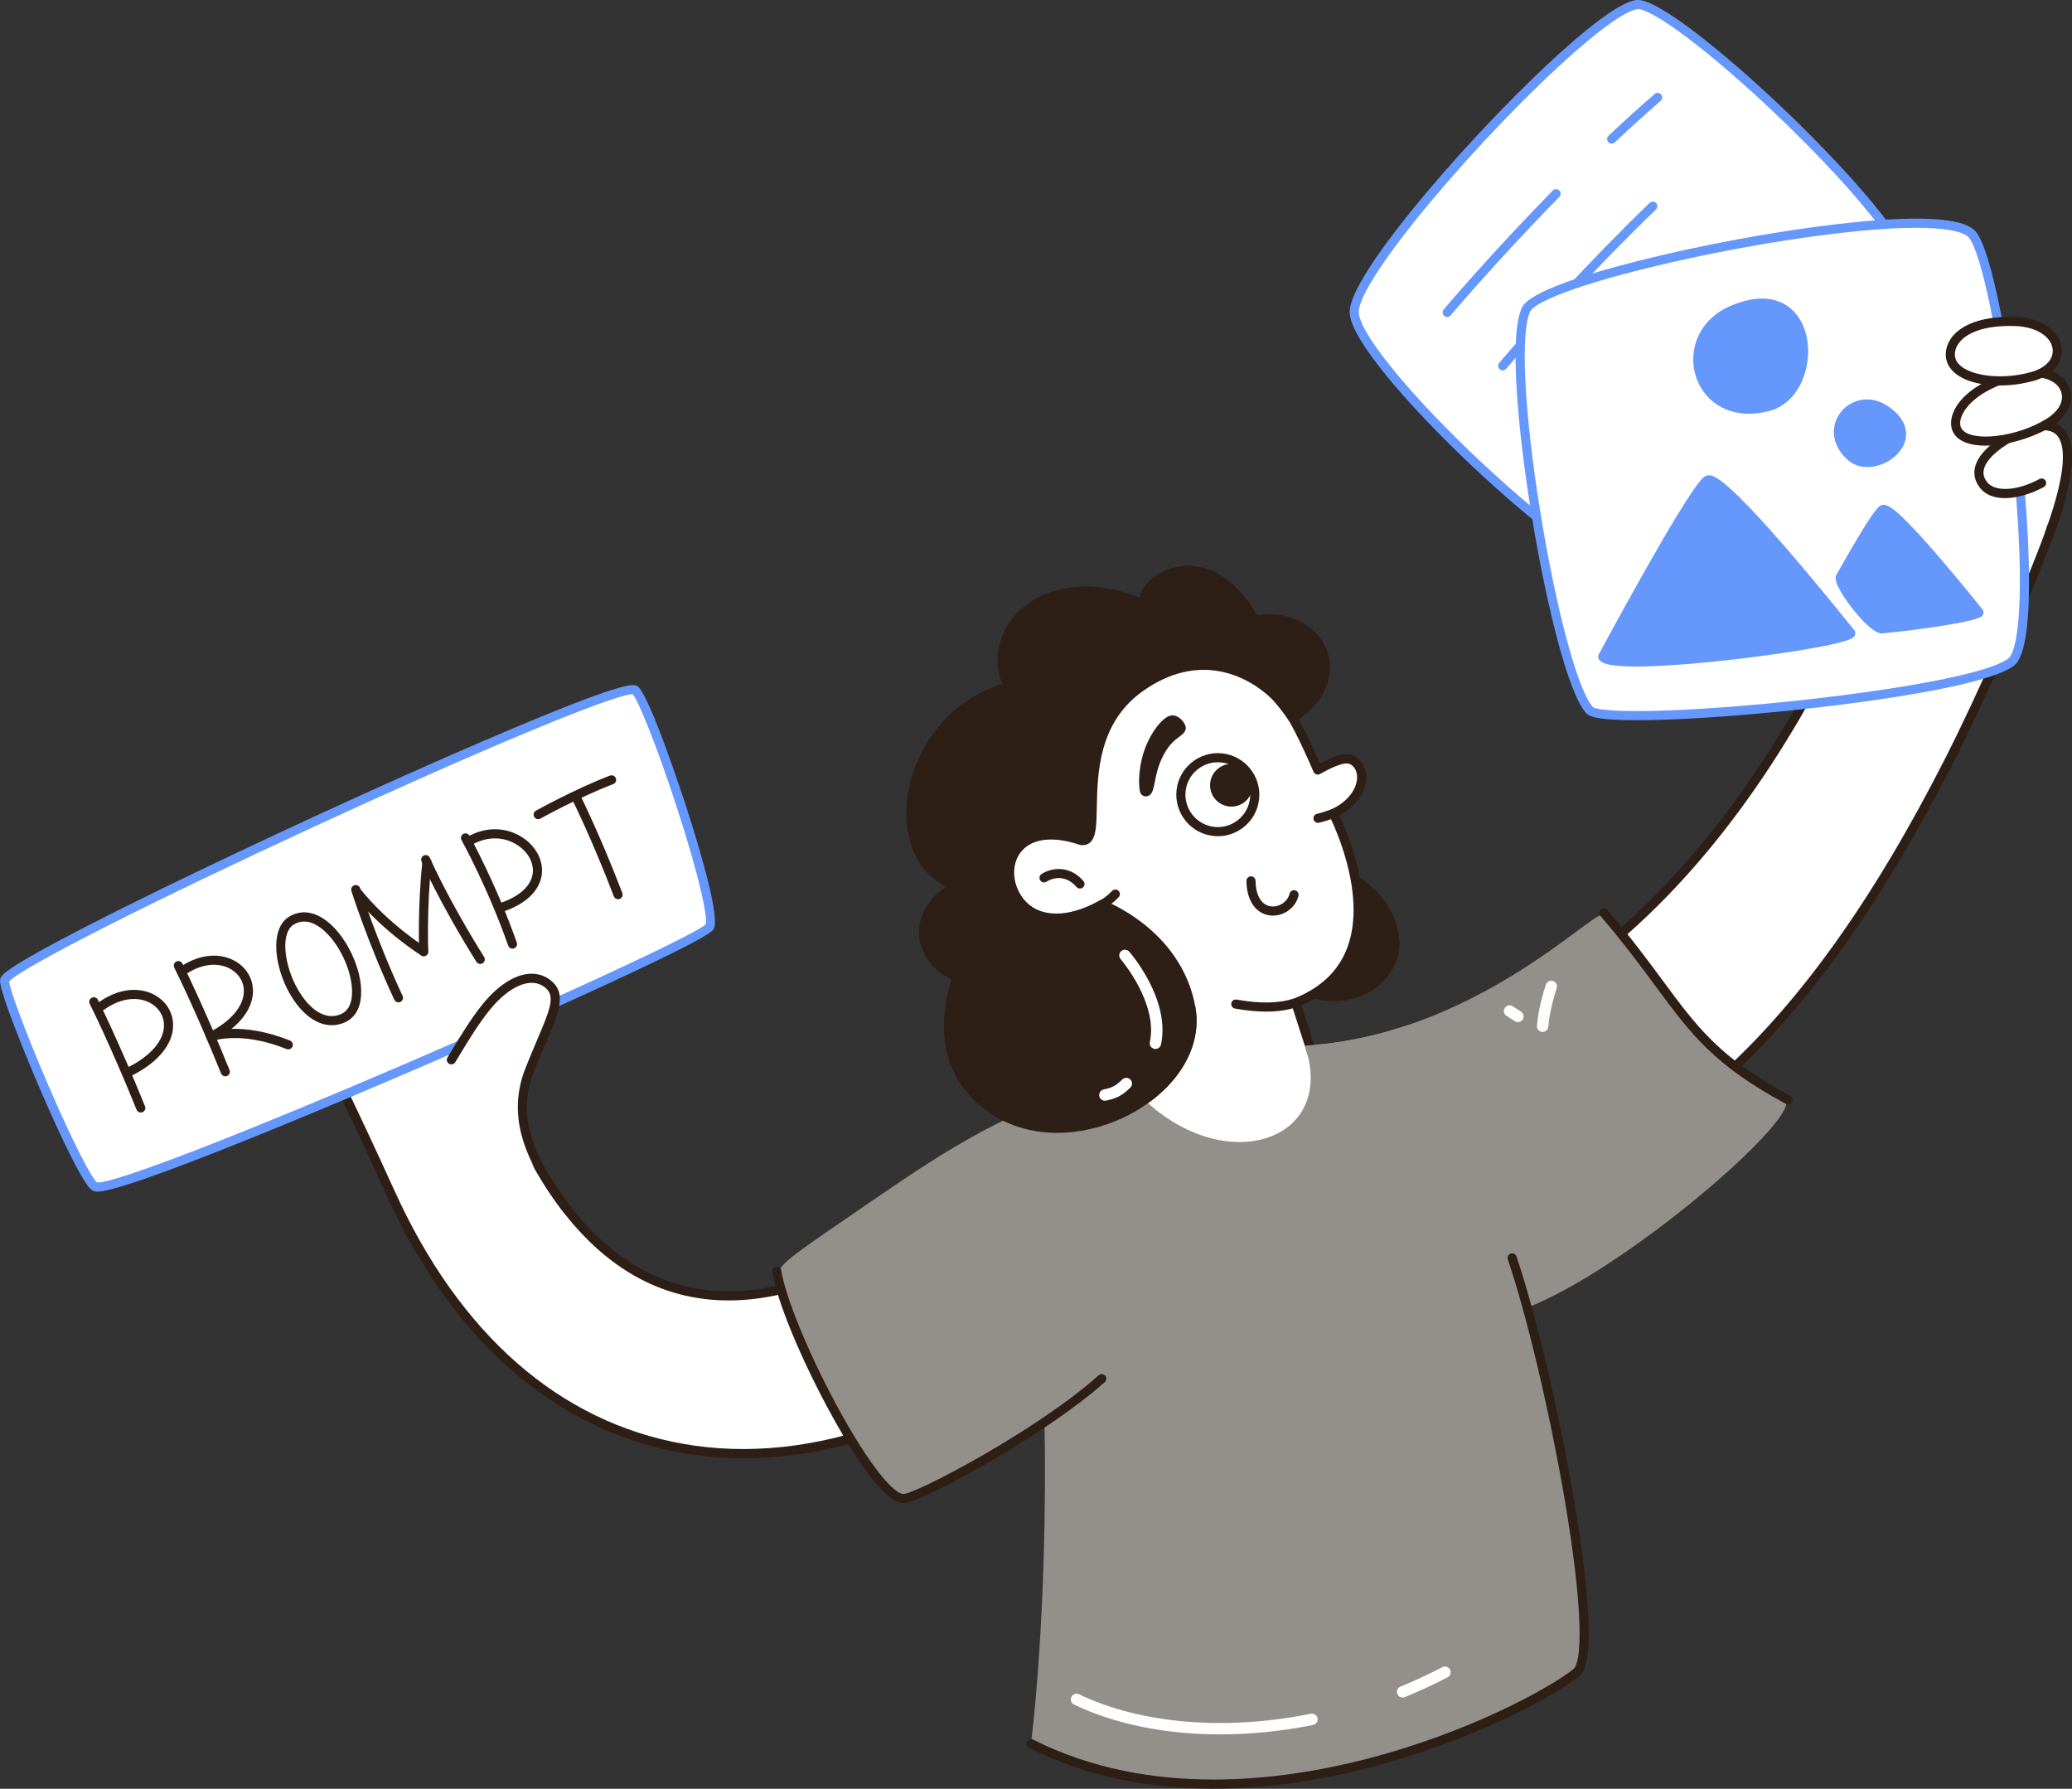 <?xml version="1.0" encoding="UTF-8"?>
<svg data-id="Layer_1" data-name="Layer 1" xmlns="http://www.w3.org/2000/svg" viewBox="0 0 1816.84 1568.105">
  <rect x="0" y="0" width="1816.84" height="1568.105" fill="#333333" stroke="none"/>
  <g id="woman_with_prompt" data-name="woman with prompt">
    <g id="hand_L">
      <g>
        <path d="M1799.129,374.213c26.53,8.655,8.068,65.35-1.895,92.996-18.128,50.298-61.376,147.003-87.114,197.695-133.226,262.39-260.683,347.717-402.078,397.965,0,0-68.966-101.57-66.924-139.911,326.573-108.778,426.882-511.303,471.349-610.728" style="fill: #fff;"/>
        <path d="M1308.043,1066.868c-1.298,0-2.55-.633-3.31-1.753-2.847-4.193-69.699-103.136-67.609-142.371.088-1.642,1.171-3.062,2.73-3.582,278.193-92.664,391.495-400.909,445.944-549.044,9.287-25.267,16.623-45.224,23.018-59.522.902-2.016,3.269-2.919,5.284-2.018,2.017.902,2.92,3.268,2.019,5.285-6.283,14.048-13.577,33.893-22.812,59.016-54.704,148.825-168.365,457.994-448.219,552.964,1.093,34.957,54.232,116.668,64.545,132.209,144.317-51.868,267.242-139.559,396.92-394.959,25.229-49.689,68.692-146.673,86.917-197.24,14.623-40.573,18.841-67.684,12.536-80.578-1.805-3.69-4.46-6.065-8.118-7.258-2.1-.685-3.247-2.943-2.562-5.043.686-2.1,2.943-3.247,5.043-2.562,5.743,1.874,10.058,5.692,12.824,11.35,7.394,15.123,3.404,43.517-12.197,86.805-18.319,50.83-61.977,148.255-87.311,198.149-62.524,123.141-127.567,214.625-198.846,279.679-58.609,53.491-121.975,90.576-205.459,120.244-.439.156-.892.231-1.338.231Z" style="fill: #2d1f16;"/>
      </g>
      <g>
        <path d="M1144.127,916.613c146.042-8.468,250.113-115.914,260.936-114.681,4.59.523,24.462,28.837,46.996,55.502,32.153,38.049,27.047,50.2,114.366,109.945-3.064,26.043-143.489,146.043-226.723,178.723-193.095,43.227-316.726-227.156-195.575-229.489Z" style="fill: #93908b;"/>
        <path d="M1567.689,968.06c-.639,0-1.287-.154-1.889-.477-63.033-33.852-83.318-61.326-114.024-102.915-13.005-17.614-27.746-37.58-48.486-61.83-1.436-1.679-1.239-4.204.44-5.64,1.679-1.436,4.204-1.239,5.64.44,20.926,24.467,35.757,44.555,48.842,62.277,30.062,40.717,49.923,67.617,111.373,100.618,1.946,1.045,2.677,3.47,1.631,5.417-.722,1.344-2.102,2.108-3.527,2.108Z" style="fill: #2d1f16;"/>
        <g>
          <path d="M1352.654,904.629c-.132,0-.264-.005-.398-.016-2.753-.216-4.809-2.624-4.592-5.377,1.349-17.134,7.612-35.361,7.878-36.129.904-2.608,3.749-3.992,6.36-3.087,2.609.903,3.992,3.751,3.089,6.36-.061.176-6.112,17.81-7.358,33.641-.206,2.619-2.396,4.608-4.979,4.608Z" style="fill: #fff;"/>
          <path d="M1330.969,896.027c-.932,0-1.875-.26-2.715-.805l-7.282-4.721c-2.317-1.502-2.978-4.598-1.476-6.915s4.598-2.978,6.916-1.476l7.282,4.721c2.317,1.502,2.978,4.598,1.476,6.915-.957,1.477-2.562,2.281-4.2,2.281Z" style="fill: #fff;"/>
        </g>
      </g>
    </g>
    <g id="head">
      <g>
        <path d="M1185.926,770.552s33.738,16.181,37.218,54.22c2.333,25.507-29.196,65.841-87.729,41.257-58.533-24.584,50.511-95.478,50.511-95.478Z" style="fill: #2d1f16;"/>
        <path d="M1169.789,877.67c-10.138,0-22.101-2.148-35.923-7.953-12.155-5.105-18.758-12.595-19.624-22.261-1.263-14.084,10.227-31.967,34.149-53.153,17.293-15.315,34.626-26.631,35.355-27.105,1.17-.76,2.651-.856,3.91-.253,1.461.701,35.827,17.62,39.471,57.463,1.356,14.821-7.206,31.717-21.303,42.043-6.833,5.005-18.794,11.219-36.035,11.219ZM1186.127,775.211c-20.232,13.518-65.934,49.065-63.917,71.533.59,6.574,5.416,11.676,14.754,15.598,24.974,10.49,47.75,9.656,64.133-2.343,13.759-10.079,18.987-24.771,18.064-34.861-2.764-30.224-26.102-45.907-33.033-49.926Z" style="fill: #2d1f16;"/>
      </g>
      <g>
        <path d="M1136.165,879.001l19.251,59.683c78.154,95.623-71.792,164.014-164.334,46.185,0,0,4.778-85.241-24.889-191.903-19.199-77.73,121.123-88.487,169.972,86.035Z" style="fill: #fff;"/>
        <path d="M1104.839,1051.263c-16.497,0-33.607-3.67-50.269-10.854-25.035-10.794-47.454-28.65-66.633-53.07-.601-.765-.902-1.723-.848-2.694.047-.847,4.38-85.88-24.749-190.608-.01-.037-.02-.075-.03-.113-6.862-27.781,5.166-50.068,30.642-56.778,23.291-6.134,52.371,2.57,77.792,23.283,21.496,17.516,50.956,52.101,69.252,117.418l18.997,58.895c20.486,25.338,27.108,51.325,18.646,73.243-8.104,20.989-29.412,35.987-57,40.118-5.177.775-10.458,1.16-15.8,1.16ZM995.142,983.553c35.218,44.183,77.708,59.65,110.286,59.652,4.924,0,9.615-.353,14.026-1.014,24.706-3.7,43.667-16.816,50.722-35.088,7.447-19.288,1.105-42.688-17.857-65.889-.316-.386-.556-.828-.71-1.303l-19.251-59.683c-.016-.05-.031-.1-.045-.15-30.812-110.083-98.85-145.329-137.324-135.196-21.152,5.571-30.699,23.604-24.926,47.068,27.323,98.271,25.528,179.532,25.079,191.603Z" style="fill: #2d1f16;"/>
      </g>
      <g>
        <path d="M1133.445,629.484s7.27,11.476,22.031,45.53c17.394-9.666,25.38-11.572,30.999-8.248,12.752,7.543,10.668,33.328-17.404,46.369,0,0,66.631,126.817-32.907,165.865-38.551,12.755-133.311,30.861-152.664-5.323-3.761-24.485-9.27-51.812-17.308-80.712-89.674,54.691-116.117-85.658-20.832-57.713,0,0-27.095-69.512-2.029-119.356,22.861-45.46,118.707-90.396,190.113,13.588Z" style="fill: #fff;"/>
        <g>
          <path d="M983.502,873.677c-3.761-24.485-9.27-51.812-17.308-80.712-89.674,54.691-116.117-85.658-20.832-57.713,0,0-27.095-69.512-2.029-119.356,22.861-45.46,118.707-90.396,190.113,13.588,0,0,7.27,11.476,22.031,45.53,17.394-9.666,25.38-11.572,30.999-8.248,12.752,7.543,10.668,33.328-17.404,46.369,0,0,66.631,126.817-32.907,165.865-15.53,5.138-33.615,4.626-52.541,1.196" style="fill: #fff;"/>
          <path d="M1110.13,886.818c-8.303,0-17.343-.896-27.219-2.686-2.174-.394-3.616-2.476-3.222-4.649.394-2.174,2.475-3.616,4.649-3.223,20.544,3.725,37.054,3.391,50.469-1.023,23.316-9.173,38.998-24.173,46.609-44.586,18.395-49.332-15.541-114.999-15.886-115.656-.509-.969-.598-2.105-.247-3.141.351-1.037,1.111-1.885,2.104-2.346,16.011-7.438,22.154-18.917,22.564-27.18.268-5.389-1.793-9.919-5.512-12.119-4.156-2.459-11.985-.054-27.02,8.302-.987.548-2.16.653-3.229.291-1.069-.363-1.935-1.161-2.384-2.197-13.896-32.058-21.157-44.035-21.709-44.93-37.214-54.151-77.916-63.279-105.51-61.403-36.594,2.489-66.778,25.739-77.681,47.421-23.958,47.642,1.919,115.429,2.183,116.108.553,1.421.25,3.033-.781,4.156-1.031,1.123-2.61,1.562-4.073,1.134-24.33-7.136-42.913-3.351-50.983,10.384-7.377,12.555-4.273,30.549,7.221,41.855,14.768,14.528,37.963,13.879,63.636-1.78,1.07-.652,2.384-.766,3.551-.306,1.166.46,2.049,1.441,2.385,2.649,7.321,26.32,13.177,53.632,17.408,81.177.335,2.184-1.163,4.226-3.346,4.561-2.185.337-4.226-1.163-4.561-3.346-3.915-25.492-9.24-50.782-15.839-75.25-13.676,7.552-26.681,11.133-38.725,10.665-11.75-.46-22.165-4.84-30.12-12.666-14.03-13.801-17.688-35.989-8.508-51.611,4.464-7.597,18.247-23.514,52.766-15.906-6.268-19.365-20.44-73.505.637-115.417,11.555-22.978,42.859-48.992,84.285-51.809,19.618-1.333,38.758,2.843,56.881,12.417,20.573,10.868,39.353,28.536,55.818,52.513.028.041.055.082.082.124.291.46,7.027,11.207,20.574,42.073,16.03-8.503,24.398-10.064,31.113-6.093,6.322,3.739,9.847,10.992,9.429,19.401-.629,12.665-9.334,24.48-23.518,32.193,7.169,14.981,31.771,72.132,14.498,118.502-8.448,22.677-25.706,39.266-51.296,49.304-.067.026-.135.051-.204.074-8.104,2.681-17.146,4.02-27.292,4.02Z" style="fill: #2d1f16;"/>
        </g>
      </g>
      <g>
        <path d="M1096.932,772.228c.562,35.655,33.272,30.507,37.752,12.15" style="fill: #fff;"/>
        <path d="M1116.159,802.648c-.825,0-1.655-.045-2.487-.139-9.813-1.102-20.415-9.619-20.74-30.218-.035-2.209,1.728-4.028,3.937-4.062,2.235-.065,4.028,1.728,4.062,3.937.206,13.087,5.303,21.458,13.634,22.394,7.256.814,14.537-4.179,16.233-11.13.524-2.146,2.688-3.462,4.834-2.938,2.146.523,3.461,2.688,2.938,4.834-2.465,10.101-12.033,17.322-22.411,17.322Z" style="fill: #2d1f16;"/>
      </g>
      <g>
        <path d="M915.464,769.571s16.84-11.336,31.531,5.34" style="fill: #fff;"/>
        <path d="M946.996,778.911c-1.109,0-2.212-.458-3.003-1.356-11.909-13.519-24.874-5.602-26.313-4.655-1.839,1.209-4.318.713-5.538-1.119-1.22-1.832-.739-4.299,1.087-5.529,6.833-4.599,23.31-9.261,36.766,6.015,1.46,1.658,1.3,4.185-.357,5.646-.76.669-1.703.999-2.643.999Z" style="fill: #2d1f16;"/>
      </g>
      <g>
        <path d="M1155.686,717.336s4.984-1.021,13.386-4.201" style="fill: #fff;"/>
        <path d="M1155.682,721.337c-1.86,0-3.527-1.305-3.915-3.198-.443-2.163.949-4.274,3.111-4.72h0c.047-.01,4.841-1.021,12.777-4.025,2.066-.781,4.375.259,5.157,2.325.782,2.066-.259,4.375-2.325,5.157-8.603,3.256-13.782,4.334-13.999,4.378-.271.056-.541.083-.807.083Z" style="fill: #2d1f16;"/>
      </g>
      <g>
        <path d="M966.194,792.965s66.505,24.46,78.055,90.657c14.141,81.052-128.647,149.397-193.733,70.679-24.62-29.777-21.263-66.905-11.261-98.835-28.712-7.756-47.61-51.568-2.07-78.652-67.45-27.688-42.811-150.783,47.122-174.609-23.924-46.304,29.188-109.907,118.014-72.924-1.256-22.721,56.279-59.165,97.907,14.313,54.818-10.373,89.696,49.053,33.218,85.891-15.327-28.493-70.47-71.839-133.851-26.729-65.436,46.573-27.122,138.702-51.957,133.974-94.45-32.178-77.815,108.689,18.556,56.236Z" style="fill: #2d1f16;"/>
        <path d="M926.924,993.104c-4.885,0-9.71-.294-14.44-.889-26.146-3.288-48.641-15.517-65.052-35.366-20.601-24.916-25.015-58.144-13.139-98.801-14.619-5.617-25.913-19.619-28.072-35.355-2.325-16.945,5.937-33.168,22.826-45.332-23.588-12.899-36.238-38.975-34.129-71.246,2.63-40.229,29.962-89.938,83.8-106.473-8.327-20.297-3.792-43.812,12.154-61.129,11.322-12.295,27.022-20.305,45.404-23.163,19.349-3.009,40.404-.226,62.652,8.269,2.747-10.848,14.205-21.447,28.719-25.705,13.011-3.818,46.023-7.272,74.653,41.271,27.207-4.053,51.98,8.097,60.865,30.184,7.01,17.425,3.458,43.248-27.535,63.464-.938.612-2.089.802-3.174.526s-2.004-.995-2.534-1.981c-8.552-15.898-29.938-35.854-56.68-42.097-23.894-5.577-47.892.052-71.329,16.732-38.715,27.554-39.581,72.09-40.154,101.56-.312,16.012-.517,26.59-6.225,31.22-2.325,1.887-5.234,2.513-8.646,1.864-.184-.035-.365-.083-.542-.143-24.611-8.384-43.892-5.249-52.895,8.604-7.688,11.829-5.726,29.139,4.565,40.265,4.066,4.396,13.003,11.472,28.322,11.474,9.865,0,22.374-2.933,37.942-11.406,1.012-.551,2.212-.638,3.293-.241.703.258,17.443,6.506,35.807,21.129,24.42,19.446,39.914,44.549,44.807,72.594,3.39,19.43-1.566,39.228-14.333,57.253-11.565,16.329-29.311,30.564-49.969,40.083-18.281,8.424-38.052,12.833-56.964,12.833ZM951.835,522.271c-25.134,0-43.96,9.589-55.077,21.662-15.037,16.329-18.446,37.954-8.897,56.436.557,1.077.594,2.349.103,3.458-.492,1.109-1.46,1.935-2.632,2.245-53.036,14.051-79.907,61.98-82.429,100.566-2.064,31.575,11.32,56.425,35.802,66.475,1.402.576,2.359,1.895,2.47,3.406.111,1.512-.642,2.957-1.945,3.732-18.337,10.906-27.245,25.593-25.082,41.354,1.924,14.023,12.677,26.359,26.151,29.998,1.051.284,1.94.984,2.464,1.938.523.955.635,2.081.31,3.12-12.591,40.191-9.147,71.296,10.527,95.09,35.242,42.624,90.408,38.088,126.941,21.253,34.666-15.974,66.591-49.595,59.769-88.696-4.602-26.378-18.634-49.104-41.705-67.547-14.183-11.338-27.621-17.482-32.168-19.39-15.979,8.418-30.82,12.215-44.15,11.289-12.121-.843-22.543-5.631-30.141-13.845-12.91-13.957-15.181-35.009-5.4-50.057,5.267-8.104,21.826-25.451,61.886-11.917,1.295.202,1.705-.13,1.864-.26,2.822-2.289,3.048-13.918,3.267-25.164.604-31.073,1.518-78.032,43.513-107.922,25.032-17.816,51.93-24.041,77.786-18.005,27.259,6.364,48.97,25.172,59.673,42.261,20.313-14.637,28.16-33.623,21.01-51.396-6.337-15.753-26.181-30.242-54.773-24.833-1.684.32-3.38-.469-4.224-1.958-26.125-46.113-55.452-43.316-66.847-39.973-14.647,4.297-24.02,15.604-23.585,23.468.076,1.374-.56,2.691-1.684,3.486-1.124.796-2.578.957-3.848.428-18.193-7.575-34.601-10.702-48.948-10.702Z" style="fill: #2d1f16;"/>
      </g>
      <g>
        <path d="M1006.089,693.46c-.638.807-2.036,1.084-2.478-.016-.937-2.328-2.082-17.227,3.284-33.435,4.971-15.013,14.63-27.21,20.176-28.726,4.419-1.208,9.584,5.877,8.552,7.633-2.676,4.551-12.71,6.374-21.201,25.849-5.901,13.536-5.746,25.422-8.333,28.695Z" style="fill: #2d1f16;"/>
        <path d="M1004.668,698.17c-.25,0-.5-.018-.748-.053-1.821-.263-3.324-1.451-4.02-3.179-1.372-3.407-2.435-19.174,3.198-36.186,5.031-15.195,15.312-29.249,22.919-31.327,4.55-1.243,8.843,1.802,11.342,5.068,2.436,3.184,3.044,6.186,1.712,8.451-1.221,2.077-3.111,3.504-5.3,5.156-4.307,3.251-10.206,7.704-15.682,20.265-3.15,7.226-4.465,13.884-5.522,19.234-.97,4.91-1.611,8.155-3.339,10.342h0c-1.107,1.401-2.836,2.23-4.559,2.23ZM1028.15,635.144c-.015,0-.03,0-.044.001-3.258.892-12.382,10.925-17.413,26.121-.792,2.393-1.434,4.754-1.95,7.042.586-1.676,1.251-3.395,2.013-5.142,6.315-14.484,13.752-20.099,18.196-23.453.934-.705,1.789-1.351,2.403-1.907-.813-1.229-2.449-2.663-3.204-2.663Z" style="fill: #2d1f16;"/>
      </g>
      <g>
        <g>
          <circle cx="1067.846" cy="696.635" r="32.403" style="fill: #fff;"/>
          <path d="M1067.915,733.042c-1.275,0-2.557-.066-3.843-.2-19.964-2.081-34.514-20.017-32.433-39.981s20.019-34.504,39.981-32.433c19.965,2.081,34.514,20.017,32.433,39.981h0c-1.008,9.671-5.722,18.371-13.273,24.497-6.548,5.312-14.549,8.136-22.865,8.136ZM1067.825,668.23c-14.351,0-26.709,10.879-28.229,25.46-1.624,15.577,9.728,29.571,25.305,31.195,7.546.789,14.946-1.412,20.838-6.192,5.892-4.78,9.57-11.567,10.356-19.113,1.624-15.577-9.728-29.571-25.305-31.195-.995-.104-1.986-.155-2.966-.155ZM1100.075,699.994h.01-.01Z" style="fill: #2d1f16;"/>
        </g>
        <g>
          <circle cx="1079.745" cy="688.378" r="16.202" style="fill: #2d1f16;"/>
          <path d="M1079.781,707.081c-.655,0-1.314-.034-1.974-.103-4.968-.518-9.438-2.939-12.585-6.818-3.147-3.879-4.595-8.752-4.077-13.721.518-4.968,2.94-9.438,6.819-12.585s8.751-4.595,13.721-4.077c4.968.518,9.438,2.939,12.585,6.818s4.595,8.752,4.077,13.721h0c-.518,4.968-2.94,9.438-6.819,12.585-3.364,2.729-7.474,4.18-11.746,4.18ZM1079.719,674.675c-3.13,0-6.142,1.063-8.606,3.062-2.842,2.306-4.616,5.58-4.996,9.22s.681,7.21,2.987,10.052c2.306,2.842,5.58,4.616,9.22,4.996,3.638.376,7.21-.681,10.052-2.987,2.842-2.306,4.616-5.58,4.996-9.22h0c.379-3.64-.681-7.21-2.987-10.052-2.306-2.842-5.58-4.616-9.22-4.996-.484-.05-.967-.075-1.447-.075Z" style="fill: #2d1f16;"/>
        </g>
      </g>
      <g>
        <path d="M966.194,792.965s5.705-2.752,11.792-9.176" style="fill: #fff;"/>
        <path d="M966.197,796.966c-1.488,0-2.916-.833-3.606-2.263-.958-1.986-.128-4.372,1.854-5.335.082-.041,5.209-2.601,10.638-8.33,1.52-1.604,4.051-1.672,5.655-.153,1.604,1.52,1.672,4.051.152,5.655-6.518,6.879-12.698,9.903-12.958,10.028-.56.27-1.152.398-1.735.398Z" style="fill: #2d1f16;"/>
      </g>
    </g>
    <g id="body">
      <path d="M880.002,982.244c34.917-16.813,71.706-29.037,110.423-31.887,73.532,86.468,184.085,54.085,153.702-33.745,32.286-1.872,62.521-8.582,90.151-17.885,16.794-6.083,89.413,180.304,105.423,247.374,0,0,67.915,279.319,42.383,320.327-221.106,133.375-399.83,106.055-477.957,61.114,0,0,14.809-112.335,11.744-283.91-3.449-124.773-56.556-248.347-35.87-261.39Z" style="fill: #93908b;"/>
      <path d="M1064.129,1568.007c-52.969.001-109.223-9.289-161.806-35.867-1.971-.997-2.762-3.402-1.765-5.374.996-1.971,3.402-2.763,5.374-1.766,51.305,25.931,106.329,35.008,158.201,35.009,48.479.001,94.202-7.924,131.605-17.425,93.148-23.662,164.097-63.638,183.864-79.291,7.208-5.709,9.56-47.974-7.538-148.298-13.081-76.754-33.149-161.554-49.937-211.013-.71-2.092.41-4.363,2.502-5.073,2.093-.71,4.364.411,5.073,2.502,16.91,49.819,37.103,135.111,50.247,212.24,6.882,40.379,11.253,75.414,12.643,101.317,2.224,41.479-3.514,51.025-8.024,54.597-25.712,20.361-100.684,58.882-186.86,80.773-37.938,9.637-84.34,17.667-133.579,17.668Z" style="fill: #2d1f16;"/>
      <g>
        <path d="M1229.931,1488.14c-1.969,0-3.836-1.171-4.629-3.106-1.047-2.556.176-5.476,2.732-6.522,12.391-5.076,24.732-10.801,36.68-17.016,2.45-1.275,5.469-.321,6.743,2.128,1.274,2.45.322,5.469-2.128,6.743-12.216,6.354-24.834,12.208-37.504,17.398-.62.254-1.262.375-1.893.375Z" style="fill: #fff;"/>
        <path d="M1069.939,1520.422c-47.661,0-92.11-8.865-128.145-26.152-2.49-1.195-3.54-4.181-2.345-6.671,1.195-2.49,4.182-3.539,6.671-2.346,54.125,25.966,128.228,32.195,203.31,17.09,2.707-.545,5.343,1.209,5.888,3.916.544,2.708-1.208,5.343-3.916,5.888-27.548,5.542-55.002,8.275-81.463,8.275Z" style="fill: #fff;"/>
      </g>
    </g>
    <g id="hand_R">
      <g>
        <g>
          <path d="M856.185,1029.446s-252.667,257.396-395.292-27.855c-4.157-8.315-27.657-76.054-46.574-107.136-17.086-39.928-23.754-55.588-34.448-65.8-13.056-12.468-34.157-5.434-31.885,18.218-14.43-32.301-57.072-20.571-42.748,19.952-11.385-25.153-47.325-16.383-36.346,18.341,6.476,20.484,34.736,75.035,73.414,160.34,137.991,304.34,428.614,270.852,597.545,98.684,83.08-84.672-34.383-147.584-83.667-114.744Z" style="fill: #fff;"/>
          <path d="M652.389,1278.341c-18.483,0-36.714-1.563-54.505-4.711-52.856-9.352-101.288-32.173-143.951-67.832-46.308-38.706-85.09-92.08-115.269-158.64-16.43-36.236-31.04-67.049-42.78-91.809-16.258-34.289-26.999-56.942-30.805-68.978-6.642-21.008,2.345-32.805,12.059-36.524,6.36-2.434,14.4-1.804,21.231,2.661-.334-13.777,6.633-22.958,15.521-26.508,9.372-3.743,21.988-1.438,31.087,8.775,1.817-6.4,5.726-11.373,11.348-14.103,8.449-4.103,18.776-2.104,26.31,5.089,11.23,10.725,17.729,25.91,35.095,66.495l.156.364c13.951,23.03,29.993,64.702,39.592,89.635,3.327,8.642,5.955,15.468,6.994,17.545,38.456,76.913,88.51,120.729,148.769,130.231,8.491,1.339,16.993,1.955,25.434,1.956,52.964.003,103.844-24.245,139.226-46.353,44.75-27.96,75.13-58.686,75.431-58.993.193-.196.406-.373.636-.526,28.583-19.045,79.395-8.308,104.555,22.095,11.158,13.482,31.952,50.096-15.816,98.779-46.699,47.594-102.581,84.579-161.604,106.956-42.675,16.179-86.352,24.393-128.714,24.393ZM285.099,856.392c-1.78,0-3.508.317-5.1.927-6.467,2.476-12.256,10.938-7.292,26.64,3.64,11.514,14.867,35.191,30.406,67.962,11.753,24.786,26.379,55.634,42.837,91.932,57.106,125.949,144.706,202.68,253.327,221.898,113.366,20.055,242.772-27.596,337.719-124.363,41.655-42.453,27.505-73.404,15.363-88.076-22.286-26.929-68.52-37.13-93.63-20.753-3.349,3.344-33.357,32.821-76.426,59.758-26.783,16.751-53.338,29.29-78.927,37.265-32.168,10.026-62.905,12.839-91.355,8.356-62.971-9.919-115.021-55.192-154.705-134.56-1.211-2.422-3.635-8.719-7.304-18.25-9.536-24.771-25.497-66.231-39.109-88.596-.099-.162-.186-.332-.26-.506l-.267-.625c-16.423-38.378-23.22-54.264-33.265-63.857-5.092-4.862-11.879-6.306-17.29-3.678-5.853,2.843-8.715,9.63-7.851,18.622.187,1.951-1.066,3.75-2.961,4.25s-3.873-.447-4.672-2.236c-6.483-14.512-18.729-18.567-27.478-15.074-7.753,3.096-14.46,13.351-7.846,32.061.714,2.02-.291,4.245-2.279,5.044-1.988.801-4.253-.11-5.137-2.062-3.802-8.4-10.442-12.082-16.497-12.082Z" style="fill: #2d1f16;"/>
        </g>
        <g>
          <path d="M305.24,866.825s10.632,24.979,16.505,40.298" style="fill: #fff;"/>
          <path d="M321.745,911.124c-1.609,0-3.125-.978-3.736-2.569-5.779-15.075-16.344-39.914-16.45-40.164-.865-2.033.081-4.382,2.114-5.247,2.033-.866,4.382.081,5.247,2.114.107.25,10.728,25.222,16.559,40.433.791,2.062-.241,4.376-2.303,5.167-.471.181-.955.266-1.431.266Z" style="fill: #2d1f16;"/>
        </g>
        <g>
          <path d="M347.987,846.873s13.332,32.696,16.651,40.101" style="fill: #fff;"/>
          <path d="M364.64,890.975c-1.528,0-2.987-.88-3.652-2.365-3.309-7.382-16.159-38.889-16.704-40.227-.834-2.045.148-4.38,2.194-5.214,2.045-.834,4.38.148,5.214,2.194.133.326,13.344,32.717,16.597,39.975.904,2.016.002,4.383-2.014,5.286-.531.238-1.087.351-1.634.351Z" style="fill: #2d1f16;"/>
        </g>
      </g>
      <g>
        <path d="M683.021,1115.464c2.25-8.864,12.868-15.668,86.257-65.932,65.378-44.778,138.913-93.121,221.147-99.174,21.033,4.553,89.32,164.255-74.553,293.277,0,0-109.413,71.183-122.043,70.468-26.907-1.523-115.858-178.742-110.809-198.638Z" style="fill: #93908b;"/>
        <path d="M791.884,1317.68c-.115,0-.225-.002-.332-.008-18.725-.914-49.174-52.502-65.658-83.172-25.164-46.82-44.733-94.743-48.694-119.25-.353-2.181,1.13-4.234,3.311-4.587,2.176-.358,4.234,1.129,4.587,3.311,3.773,23.343,23.447,71.348,47.844,116.739,29.011,53.978,50.537,78.556,59.001,78.969,10.248.459,117.443-55.71,171.475-104.092,1.646-1.474,4.175-1.333,5.648.312,1.474,1.646,1.334,4.175-.312,5.648-22.961,20.56-60.295,46.353-102.428,70.765-22.815,13.219-63.871,35.366-74.441,35.366Z" style="fill: #2d1f16;"/>
      </g>
    </g>
    <g id="hair">
      <g>
        <path d="M1044.248,883.622c14.141,81.052-128.647,149.397-193.733,70.679-24.62-29.777-21.263-66.905-11.261-98.835" style="fill: #2d1f16;"/>
        <path d="M926.924,993.104c-4.885,0-9.71-.294-14.44-.889-26.146-3.288-48.641-15.517-65.052-35.366-21.237-25.684-25.272-60.197-11.995-102.58.661-2.108,2.906-3.283,5.013-2.621,2.108.66,3.282,2.904,2.621,5.013-12.591,40.191-9.147,71.296,10.527,95.09,35.242,42.623,90.409,38.088,126.941,21.253,34.666-15.974,66.591-49.595,59.769-88.696-.38-2.176,1.077-4.248,3.253-4.628,2.176-.38,4.248,1.077,4.628,3.253,3.39,19.43-1.566,39.228-14.333,57.253-11.565,16.329-29.311,30.564-49.969,40.083-18.281,8.424-38.052,12.833-56.964,12.833Z" style="fill: #2d1f16;"/>
      </g>
      <g>
        <path d="M968.82,964.935c-2.331,0-4.417-1.639-4.896-4.012-.546-2.707,1.205-5.344,3.912-5.89,8.229-1.66,11.016-3.725,16.335-8.773,2.003-1.9,5.168-1.818,7.069.185,1.901,2.003,1.818,5.168-.185,7.069-5.859,5.56-10.212,9.096-21.241,11.322-.334.067-.667.1-.994.1Z" style="fill: #fff;"/>
        <path d="M1013.153,919.56c-.344,0-.694-.036-1.044-.11-2.701-.574-4.426-3.229-3.852-5.93,7.303-34.382-25.281-72.307-25.611-72.686-1.812-2.082-1.596-5.24.485-7.053,2.081-1.814,5.236-1.6,7.051.479,1.482,1.698,36.205,42.039,27.856,81.338-.499,2.351-2.575,3.962-4.886,3.962Z" style="fill: #fff;"/>
      </g>
    </g>
    <g>
      <g id="text">
        <g>
          <path d="M1187.462,274.186c-2.365-42.902,215.746-276.439,250.731-270.057,40.918,7.464,232.912,189.219,236.027,234.735,2.217,32.407-243.736,256.943-264.688,253.643-39.667-6.248-219.716-175.632-222.069-218.321Z" style="fill: #fff;"/>
          <path d="M1410.263,496.584c-.552,0-.979-.067-1.353-.126-22.314-3.515-79.955-51.033-127.181-96.566-46.636-44.965-96.94-101.542-98.26-125.485-1.144-20.748,41.106-74.378,66.392-104.5,38.886-46.322,86.539-95.818,124.362-129.174C1423.397-2.636,1435.074-.506,1438.911.193c23.01,4.197,85.727,56.939,134.261,104.167,24.09,23.441,102.86,102.398,105.038,134.23.416,6.072-3.822,19.322-45.236,64.092-25.498,27.565-60.199,61.663-97.711,96.014-29.41,26.932-57.773,51.434-79.865,68.991-32.819,26.084-41.569,28.897-45.135,28.897ZM1191.456,273.965c.968,17.547,39.476,65.838,95.824,120.167,53.836,51.906,105.431,91.572,122.789,94.41,4.096-.129,27.453-14.127,87.035-66.374,46.788-41.027,96.339-88.611,129.316-124.182,41.335-44.586,43.982-56.316,43.809-58.849-1.299-18.985-41.586-69.638-102.636-129.043-57.379-55.833-112.102-98.743-130.118-102.03-2.746-.502-15.031.808-57.961,38.667-37.546,33.111-84.878,82.28-123.526,128.318-41.122,48.985-65.246,85.963-64.532,98.916Z" style="fill: #6597fc;"/>
        </g>
        <g>
          <path d="M1413.232,121.877c13.148-12.393,26.65-24.67,40.259-36.446" style="fill: #fff;"/>
          <path d="M1413.233,125.877c-1.063,0-2.125-.421-2.911-1.256-1.515-1.607-1.44-4.139.167-5.654,13.86-13.064,27.448-25.365,40.385-36.561,1.671-1.444,4.197-1.263,5.642.407,1.446,1.671,1.263,4.197-.407,5.643-12.852,11.121-26.354,23.345-40.132,36.332-.773.729-1.759,1.089-2.743,1.089Z" style="fill: #6597fc;"/>
        </g>
        <g>
          <path d="M1268.963,273.888s40.325-47.829,95.478-104.081" style="fill: #fff;"/>
          <path d="M1268.961,277.888c-.91,0-1.826-.309-2.576-.942-1.689-1.424-1.904-3.947-.48-5.636.404-.479,41.053-48.588,95.679-104.303,1.546-1.577,4.079-1.603,5.656-.056,1.578,1.546,1.603,4.079.056,5.656-54.405,55.489-94.873,103.382-95.276,103.859-.791.938-1.922,1.422-3.06,1.422Z" style="fill: #6597fc;"/>
        </g>
        <g>
          <path d="M1415.386,422.126s103.422-92.067,184.528-188.457" style="fill: #fff;"/>
          <path d="M1415.387,426.126c-1.102,0-2.199-.453-2.989-1.34-1.469-1.65-1.322-4.178.328-5.647,1.032-.919,104.144-92.99,184.127-188.045,1.422-1.691,3.945-1.909,5.636-.485,1.69,1.422,1.908,3.945.485,5.636-80.363,95.506-183.893,187.947-184.929,188.87-.762.679-1.712,1.012-2.658,1.012Z" style="fill: #6597fc;"/>
        </g>
        <g>
          <path d="M1368.162,263.92c22.336-24.212,50.479-53.655,81.082-83.157" style="fill: #fff;"/>
          <path d="M1368.161,267.92c-.97,0-1.942-.351-2.711-1.06-1.624-1.498-1.726-4.028-.228-5.652,27.661-29.984,54.996-58.019,81.246-83.325,1.59-1.533,4.123-1.487,5.656.104,1.533,1.591,1.487,4.123-.104,5.656-26.138,25.198-53.363,53.12-80.918,82.99-.788.854-1.863,1.288-2.941,1.288Z" style="fill: #6597fc;"/>
        </g>
        <g>
          <path d="M1317.662,320.678s8.822-10.464,23.857-27.358" style="fill: #fff;"/>
          <path d="M1317.66,324.678c-.911,0-1.826-.309-2.576-.942-1.689-1.424-1.904-3.947-.48-5.636.089-.105,9.029-10.698,23.927-27.439,1.468-1.65,3.997-1.797,5.647-.329,1.65,1.469,1.798,3.997.329,5.647-14.828,16.662-23.699,27.173-23.787,27.277-.791.938-1.922,1.422-3.06,1.422Z" style="fill: #6597fc;"/>
        </g>
        <g>
          <path d="M1477.955,267.607c16.007-16.137,33.837-34.259,49.222-50.65" style="fill: #fff;"/>
          <path d="M1477.955,271.607c-1.018,0-2.037-.386-2.817-1.16-1.568-1.556-1.579-4.088-.023-5.657,14.549-14.668,33.283-33.671,49.146-50.571,1.512-1.61,4.044-1.691,5.654-.179,1.611,1.512,1.691,4.043.179,5.654-15.929,16.971-34.713,36.026-49.299,50.73-.782.789-1.811,1.183-2.84,1.183Z" style="fill: #6597fc;"/>
        </g>
        <g>
          <path d="M1371.457,376.522s29.604-27.614,68.691-69.167" style="fill: #fff;"/>
          <path d="M1371.458,380.522c-1.071,0-2.138-.427-2.926-1.271-1.507-1.615-1.419-4.146.197-5.653.295-.275,29.969-28.015,68.506-68.983,1.514-1.609,4.045-1.686,5.654-.173,1.609,1.514,1.687,4.045.173,5.654-38.729,41.171-68.579,69.074-68.876,69.351-.771.719-1.75,1.075-2.728,1.075Z" style="fill: #6597fc;"/>
        </g>
      </g>
      <g id="image">
        <g>
          <path d="M1338.262,271.128c16.249-32.43,361.44-100.856,391.057-65.598,25.458,30.306,63.319,329.338,36.753,372.005-18.915,30.379-356.313,62.169-372.231,44.995-30.138-32.514-76.667-309.315-55.579-351.403Z" style="fill: #fff;"/>
          <path d="M1435.007,631.366c-38.434,0-42.344-4.222-44.1-6.116-16.504-17.804-36.007-100.314-48.014-174.188-11.754-72.312-20.082-158.026-8.208-181.726h0c7.035-14.04,58.603-29.684,100.625-40.336,54.703-13.867,119.852-25.967,174.273-32.368,70.947-8.345,112.263-6.217,122.799,6.326,14.566,17.341,30.323,107.276,38.798,183.498,4.215,37.907,16.548,163.866-1.713,193.194-2.026,3.254-8.192,13.158-76.741,26.064-37.864,7.129-87.196,13.777-138.909,18.721-40.402,3.862-78.477,6.283-107.212,6.817-4.178.078-8.038.114-11.599.114ZM1338.262,271.128l3.576,1.792c-8.94,17.842-5.342,88.916,8.952,176.858,13.975,85.98,32.885,155.901,45.985,170.033,2.878,2.471,25.695,5.654,92.703,1.657,52.564-3.135,114.184-9.629,164.835-17.372,92.816-14.188,106.409-25.536,108.365-28.676,11.064-17.77,11.281-91.596.553-188.081-9.879-88.851-25.774-165.905-36.973-179.237-3.074-3.66-20.502-14.728-115.738-3.526-54.094,6.363-118.858,18.392-173.242,32.177-65.3,16.553-92.116,29.535-95.438,36.166l-3.576-1.792Z" style="fill: #6597fc;"/>
        </g>
        <g>
          <g>
            <path d="M1405.319,575.719s78.894-147.064,91.915-154.723c13.021-7.66,125.617,134.042,125.617,134.042-2.181,8.801-206.992,35.976-217.532,20.681Z" style="fill: #6597fc;"/>
            <path d="M1434.642,584.317c-28.26,0-31.149-4.199-32.616-6.329-.85-1.234-.94-2.84-.231-4.161.198-.368,19.989-37.238,41.118-74.568,43.23-76.381,49.815-80.254,52.293-81.712,4.397-2.586,10.943-.427,29.957,18.312,11.035,10.875,25.432,26.577,42.79,46.67,29.489,34.136,57.749,69.666,58.031,70.021.772.971,1.049,2.246.75,3.451-.689,2.782-1.402,5.658-35.471,11.865-30.993,5.646-76.009,11.385-112.017,14.282-19.419,1.562-33.851,2.17-44.604,2.17ZM1410.599,574.342c7.763,2.407,35.918,3.924,103.602-3.614,48.733-5.428,90.712-12.771,102.638-16.805-7.625-9.508-29.319-36.369-52.242-63.033-50.663-58.931-63.17-65.499-65.783-66.135-8.832,6.959-51.309,80.951-88.215,149.586ZM1408.526,573.342h0Z" style="fill: #6597fc;"/>
          </g>
          <g>
            <path d="M1613.755,505.829c15.107-26.867,32.414-56.351,37.088-59.1,8.748-5.146,84.397,90.058,84.397,90.058-.831,3.351-45.378,10.666-85.118,14.506-8.969.236-38.802-38.412-36.367-45.463Z" style="fill: #6597fc;"/>
            <path d="M1650.067,555.293c-9.417,0-25.719-21.594-28.907-25.945-13.43-18.33-11.741-23.218-11.187-24.825.078-.227.177-.446.294-.655,31.854-56.65,36.544-59.409,38.546-60.587,4.177-2.455,9.857.814,21.714,12.5,7.439,7.331,17.135,17.906,28.82,31.433,19.83,22.954,38.833,46.846,39.023,47.085.772.971,1.049,2.246.75,3.451-.667,2.689-1.242,5.013-31.187,10.052-16.812,2.829-38.281,5.623-57.429,7.473-.093.009-.186.015-.279.017-.053.001-.106.002-.16.002ZM1617.63,507.098c.316,2.641,4.986,11.415,13.602,22.262,10.284,12.948,17.01,17.621,18.778,17.925,36.283-3.518,68.204-8.913,78.951-11.939-5.859-7.285-19.123-23.635-33.178-40.013-31.221-36.379-40.911-43.258-43.58-44.545-2.324,2.432-10.092,12.81-34.573,56.312Z" style="fill: #6597fc;"/>
          </g>
          <g>
            <path d="M1520.202,271.297c-55.413,22.689-33.16,102.099,30.542,85.02,46.356-12.429,43.328-115.266-30.542-85.02Z" style="fill: #6597fc;"/>
            <path d="M1533.487,362.729c-24.33,0-40.415-14.754-46.27-32.114-7.383-21.89,1.06-50.566,31.469-63.02h0c26.77-10.961,42.753-4.519,51.447,2.816,12.947,10.922,18.331,31.35,13.717,52.041-4.326,19.4-16.315,33.504-32.07,37.728-6.526,1.75-12.633,2.548-18.292,2.548ZM1521.717,274.999c-27.054,11.078-32.919,35.27-26.919,53.06,6.022,17.856,25.337,32.323,54.911,24.395,12.823-3.438,22.667-15.304,26.333-31.742,3.912-17.543-.536-35.299-11.067-44.185-10.044-8.474-25.002-9.001-43.257-1.528h0ZM1520.201,271.298h.01-.01Z" style="fill: #6597fc;"/>
          </g>
          <g>
            <path d="M1653.703,359.687c-27.757-19.233-58.473,15.692-30.821,40.569,20.122,18.103,67.824-14.93,30.821-40.569Z" style="fill: #6597fc;"/>
            <path d="M1637.377,409.464c-6.58,0-12.593-2.116-17.17-6.234-15.853-14.262-14.466-31.368-6.06-41.995,8.589-10.856,25.716-16.002,41.834-4.836,14.127,9.789,16.071,20.001,15.214,26.845-1.267,10.116-9.712,19.496-21.517,23.896-4.178,1.558-8.343,2.324-12.301,2.324ZM1637.064,358.114c-6.962,0-12.949,3.415-16.643,8.084-5.642,7.132-7.682,19.552,5.136,31.084,5.074,4.565,13.046,5.448,21.327,2.361,8.906-3.32,15.486-10.31,16.373-17.394.835-6.668-3.256-13.333-11.833-19.275-4.957-3.435-9.862-4.861-14.361-4.861Z" style="fill: #6597fc;"/>
          </g>
        </g>
      </g>
      <g>
        <g>
          <path d="M1790.197,423.443c-19.358,10.526-42.446,13.356-51.32,1.218-11.692-15.992,7.104-32.058,23.856-41.439,14.52-8.425,27.468-11.865,36.396-9.01,26.58,8.501,8.068,65.35-1.895,92.996" style="fill: #fff;"/>
          <path d="M1797.234,471.209c-.451,0-.908-.077-1.356-.238-2.078-.749-3.156-3.041-2.407-5.12,14.656-40.664,18.877-67.799,12.546-80.653-1.803-3.662-4.455-6.009-8.105-7.176-7.586-2.427-19.366.649-33.17,8.66-14.329,8.023-23.495,17.103-25.202,24.939-.81,3.715.03,7.208,2.567,10.678,6.782,9.277,26.635,8.256,46.181-2.372,1.94-1.057,4.369-.338,5.425,1.604,1.055,1.94.337,4.369-1.604,5.425-19.473,10.59-45.448,15.126-56.46.065-3.912-5.351-5.232-11.105-3.926-17.103,3.005-13.791,19.495-24.832,29.057-30.187,15.959-9.262,29.663-12.499,39.569-9.33,5.749,1.838,10.071,5.627,12.846,11.262,7.431,15.086,3.441,43.511-12.196,86.9-.588,1.63-2.125,2.645-3.763,2.645Z" style="fill: #2d1f16;"/>
        </g>
        <g>
          <path d="M1768.655,328.512c20.939-5.428,37.129.925,41.867,12.169,7.477,17.744-14.175,30.027-14.175,30.027-24.715,15.435-68.733,22.969-79.478,7.555-7.578-10.871,4.28-37.436,51.786-49.75Z" style="fill: #fff;"/>
          <path d="M1740.96,390.687c-12.1,0-22.352-2.936-27.372-10.138-3.273-4.695-3.713-11.273-1.208-18.046,6.028-16.3,26.69-30.455,55.271-37.863l1.004,3.872-1.004-3.872c21.474-5.564,40.618.392,46.557,14.487,6.986,16.579-7.245,30.125-15.812,35.017-14.966,9.323-38.469,16.542-57.436,16.543ZM1783.155,330.557c-4.104,0-8.625.563-13.496,1.826h0c-38.599,10.005-47.858,27.707-49.776,32.894-1.584,4.282-1.486,8.181.267,10.697,8.364,11.996,48.518,7.302,74.078-8.66.047-.03.096-.059.145-.086.75-.43,18.456-10.773,12.463-24.995-2.762-6.554-11.317-11.676-23.681-11.676Z" style="fill: #2d1f16;"/>
        </g>
        <g>
          <path d="M1767.001,281.821c21.622.654,35.385,11.286,36.784,23.406,2.209,19.128-22.017,24.856-22.017,24.856-28.048,7.897-64.834,3.528-70.833-14.279-4.23-12.558,7.012-35.465,56.065-33.983Z" style="fill: #fff;"/>
          <path d="M1753.462,337.937c-21.751,0-41.546-6.691-46.317-20.856-2.263-6.718-.729-14.62,4.105-21.138,5.365-7.235,19.761-19.216,55.871-18.12h0c22.171.67,38.882,11.75,40.637,26.945,2.063,17.873-15.392,26.89-24.986,29.187-9.374,2.631-19.54,3.981-29.311,3.981ZM1762.468,285.751c-29.198,0-40.562,9.253-44.791,14.957-3.274,4.416-4.377,9.582-2.95,13.819,4.702,13.956,37.372,19.753,65.958,11.706.054-.016.109-.03.164-.042.84-.202,20.734-5.173,18.964-20.504-1.087-9.411-12.748-19.257-32.932-19.867-1.512-.045-2.986-.068-4.412-.068Z" style="fill: #2d1f16;"/>
        </g>
      </g>
    </g>
    <g id="prompt">
      <g>
        <g>
          <path d="M4.032,859.43c2.841-19.763,536.545-266.437,552.806-254.472,11.668,8.586,72.515,187.597,65.6,207.143-5.018,14.185-515.652,237.44-538.831,228.242-12.462-4.945-81.302-168.904-79.576-180.914Z" style="fill: #fff;"/>
          <path d="M85.37,1044.633c-1.799,0-2.613-.323-3.238-.571-2.026-.804-5.799-2.301-20.031-30.585-7.707-15.316-17.394-36.397-27.276-59.359-1.483-3.446-36.297-84.509-34.752-95.256.438-3.046,1.038-7.219,51.17-33.964,28.783-15.355,69.603-35.786,118.047-59.083,95.976-46.155,207.825-96.862,284.948-129.181,97.098-40.69,102.026-37.063,104.971-34.895,10.398,7.651,39.947,97.612,41.2,101.438,9.366,28.604,30.631,96.609,25.801,110.261-.744,2.102-1.669,4.719-37.204,22.336-20.805,10.314-50.609,24.312-86.191,40.479-81.121,36.859-180.998,79.981-260.656,112.537-120.641,49.307-148.693,55.845-156.789,55.845ZM85.119,1036.611c2.562.373,16.505-1.132,91.262-30.155,47.125-18.295,110.927-44.642,179.655-74.186,134.208-57.694,253.561-113.11,262.763-121.964,1.659-7.181-5.587-42.205-25.736-103.855-17.25-52.78-33.413-92.471-38.267-97.935-3.256-.109-18.917,2.708-93.53,33.848-49.937,20.841-115.495,49.875-184.597,81.752-68.69,31.688-133.334,62.698-182.023,87.318-72.376,36.598-84.632,46.49-86.636,48.949.452,6.472,13.218,41.845,33.891,89.938,22.569,52.503,38.725,82.961,43.219,86.29ZM7.771,860.714h0ZM4.032,859.43h.01-.01ZM555.234,608.559h0,0Z" style="fill: #6597fc;"/>
        </g>
        <g>
          <g>
            <path d="M197.572,943.548c-1.582,0-3.079-.944-3.709-2.5-23.256-57.43-40.886-92.404-41.062-92.751-.997-1.971-.208-4.377,1.763-5.375,1.971-.999,4.378-.208,5.375,1.763.177.349,17.945,35.59,41.339,93.36.829,2.048-.158,4.38-2.206,5.209-.492.199-1,.293-1.5.293Z" style="fill: #2d1f16;"/>
            <path d="M252.772,919.905c-.496,0-1.001-.093-1.49-.289-40.211-16.148-64.795-7.134-65.039-7.041-1.984.757-4.224-.167-5.088-2.109-.864-1.942-.066-4.217,1.827-5.184,19.579-10.007,30.821-23.296,30.842-36.459.014-8.377-4.7-15.811-12.611-19.887-11.354-5.851-26.205-3.568-39.727,6.104-1.797,1.285-4.296.87-5.58-.926-1.285-1.797-.87-4.295.927-5.581,16.011-11.452,33.972-13.959,48.045-6.708,10.63,5.478,16.965,15.575,16.947,27.012-.019,11.755-6.723,23.307-18.87,33.121,12.166-.355,29.612,1.522,51.309,10.235,2.05.823,3.044,3.152,2.221,5.203-.627,1.561-2.128,2.51-3.713,2.51Z" style="fill: #2d1f16;"/>
          </g>
          <path d="M290.881,898.734c-6.117,0-12.27-2.068-18.198-6.171-10.055-6.959-16.889-17.812-20.851-25.69-11.915-23.693-14.414-53.921,2.028-63.492h0c9.045-5.265,19.125-4.72,29.15,1.577,19.409,12.191,35.408,44.739,33.566,68.286-.896,11.452-5.91,19.451-14.5,23.131-3.678,1.576-7.43,2.359-11.196,2.359ZM255.874,806.838l2.012,3.457c-11.823,6.882-8.979,32.953,1.094,52.984,7.135,14.189,18.723,27.455,31.854,27.456,2.644,0,5.348-.538,8.094-1.713,5.762-2.468,9.017-7.986,9.675-16.401,1.615-20.647-12.89-50.237-29.846-60.888-7.449-4.679-14.471-5.163-20.87-1.438l-2.012-3.457Z" style="fill: #2d1f16;"/>
          <g>
            <path d="M114.765,942.843c-1.455,0-2.857-.796-3.565-2.181-1.005-1.967-.226-4.376,1.741-5.382,19.579-10.007,30.821-23.296,30.842-36.46.014-8.377-4.701-15.811-12.611-19.887-11.354-5.851-26.204-3.568-39.727,6.104-1.796,1.285-4.296.87-5.58-.926-1.285-1.797-.87-4.295.927-5.581,16.011-11.452,33.973-13.959,48.045-6.708,10.63,5.478,16.966,15.575,16.947,27.012-.027,16.269-12.857,32.15-35.202,43.57-.583.298-1.205.439-1.817.439Z" style="fill: #2d1f16;"/>
            <path d="M123.454,975.291c-1.582,0-3.079-.944-3.709-2.5-23.256-57.43-40.886-92.404-41.062-92.751-.997-1.971-.208-4.377,1.763-5.375,1.971-.998,4.377-.208,5.375,1.763.177.349,17.945,35.59,41.339,93.36.829,2.048-.158,4.38-2.206,5.209-.492.199-1,.293-1.5.293Z" style="fill: #2d1f16;"/>
          </g>
          <path d="M349.395,878.72c-1.505,0-2.947-.854-3.626-2.308-23.07-49.366-37.497-94.894-37.64-95.348-.664-2.107.506-4.353,2.613-5.017,2.108-.665,4.353.506,5.017,2.613.142.449,14.421,45.499,37.257,94.364.935,2.001.071,4.382-1.93,5.317-.548.256-1.124.377-1.691.377Z" style="fill: #2d1f16;"/>
          <path d="M371.533,838.237c-.724,0-1.456-.196-2.115-.608-1.386-.866-34.24-21.567-59.46-52.984-1.383-1.723-1.107-4.24.615-5.623,1.723-1.383,4.24-1.107,5.623.615,24.379,30.369,57.131,51.001,57.459,51.207,1.874,1.17,2.444,3.638,1.273,5.512-.759,1.214-2.062,1.881-3.396,1.881Z" style="fill: #2d1f16;"/>
          <path d="M421.117,845.044c-1.334,0-2.639-.667-3.397-1.883-33.292-53.35-47.957-87.676-48.101-88.017-.862-2.034.089-4.381,2.122-5.243,2.036-.862,4.382.088,5.244,2.122.142.335,14.6,34.146,47.522,86.902,1.169,1.874.598,4.342-1.276,5.511-.659.411-1.391.607-2.114.607Z" style="fill: #2d1f16;"/>
          <path d="M371.534,838.237c-2.129,0-3.9-1.678-3.993-3.826-.016-.368-1.553-37.236,2.81-78.909.23-2.197,2.198-3.796,4.395-3.562,2.197.23,3.792,2.197,3.562,4.395-4.302,41.09-2.79,77.365-2.775,77.727.096,2.207-1.615,4.074-3.822,4.17-.059.003-.119.004-.177.004Z" style="fill: #2d1f16;"/>
          <g>
            <path d="M440.679,799.16c-1.648,0-3.192-1.026-3.772-2.669-.736-2.083.357-4.368,2.44-5.104,16.567-5.849,26.433-15.001,27.781-25.77,1.128-9.014-3.88-18.424-13.071-24.558-11.853-7.909-26.817-8.131-40.029-.594-1.918,1.093-4.362.426-5.456-1.493-1.095-1.919-.427-4.362,1.492-5.457,15.901-9.07,34.007-8.739,48.434.889,11.727,7.826,18.076,20.166,16.569,32.206-1.01,8.068-6.647,22.996-33.055,32.32-.44.155-.89.229-1.332.229Z" style="fill: #2d1f16;"/>
            <path d="M449.369,831.608c-1.651,0-3.196-1.029-3.774-2.675-17.916-51.008-40.69-92.023-40.918-92.432-1.077-1.929-.386-4.366,1.543-5.442,1.929-1.077,4.365-.386,5.442,1.543.231.414,23.34,42.031,41.481,93.68.732,2.084-.364,4.368-2.448,5.1-.438.154-.886.227-1.325.227Z" style="fill: #2d1f16;"/>
          </g>
          <g>
            <path d="M541.949,788.292c-1.611,0-3.13-.98-3.738-2.575-18.664-48.93-36.015-83.888-36.188-84.235-.985-1.978-.181-4.379,1.796-5.364,1.977-.985,4.379-.181,5.364,1.796.175.351,17.69,35.632,36.503,84.952.787,2.064-.248,4.376-2.312,5.163-.469.179-.951.264-1.425.264Z" style="fill: #2d1f16;"/>
            <path d="M471.915,718.127c-1.405,0-2.768-.741-3.499-2.056-1.074-1.931-.38-4.366,1.551-5.44.343-.191,34.681-19.234,64.884-30.718,2.065-.784,4.375.252,5.16,2.317s-.252,4.375-2.317,5.16c-29.654,11.275-63.5,30.043-63.838,30.231-.616.342-1.283.505-1.941.505Z" style="fill: #2d1f16;"/>
          </g>
        </g>
      </g>
      <g>
        <path d="M497.662,1060.823c-28.088-37.785-51.154-76.787-33.458-122.256,16.517-42.442,30.612-62.749,17.565-74.857-13.772-12.78-35.593-5.096-55.088,18.646-12.08,14.712-23.489,34.723-30.894,46.723" style="fill: #fff;"/>
        <path d="M497.665,1064.824c-1.222,0-2.428-.558-3.213-1.614-26.373-35.478-52.923-77.406-33.976-126.092,3.811-9.793,7.488-18.4,10.731-25.993,10.979-25.701,15.509-37.364,7.84-44.48-3.983-3.697-8.794-5.383-14.31-5.009-10.677.723-23.422,9.202-34.965,23.261-9.748,11.872-19.285,27.646-26.249,39.164-1.559,2.578-3.009,4.977-4.332,7.122-1.16,1.88-3.624,2.464-5.504,1.304-1.88-1.16-2.464-3.625-1.304-5.505,1.312-2.125,2.749-4.503,4.294-7.06,7.089-11.726,16.799-27.785,26.912-40.102,13.128-15.989,27.55-25.281,40.608-26.166,7.692-.518,14.707,1.943,20.292,7.126,12.119,11.246,5.327,27.146-5.925,53.487-3.22,7.537-6.869,16.081-10.633,25.752-17.468,44.884,6.695,83.111,32.941,118.418,1.318,1.773.949,4.278-.824,5.597-.717.533-1.553.79-2.383.79Z" style="fill: #2d1f16;"/>
      </g>
    </g>
  </g>
</svg>